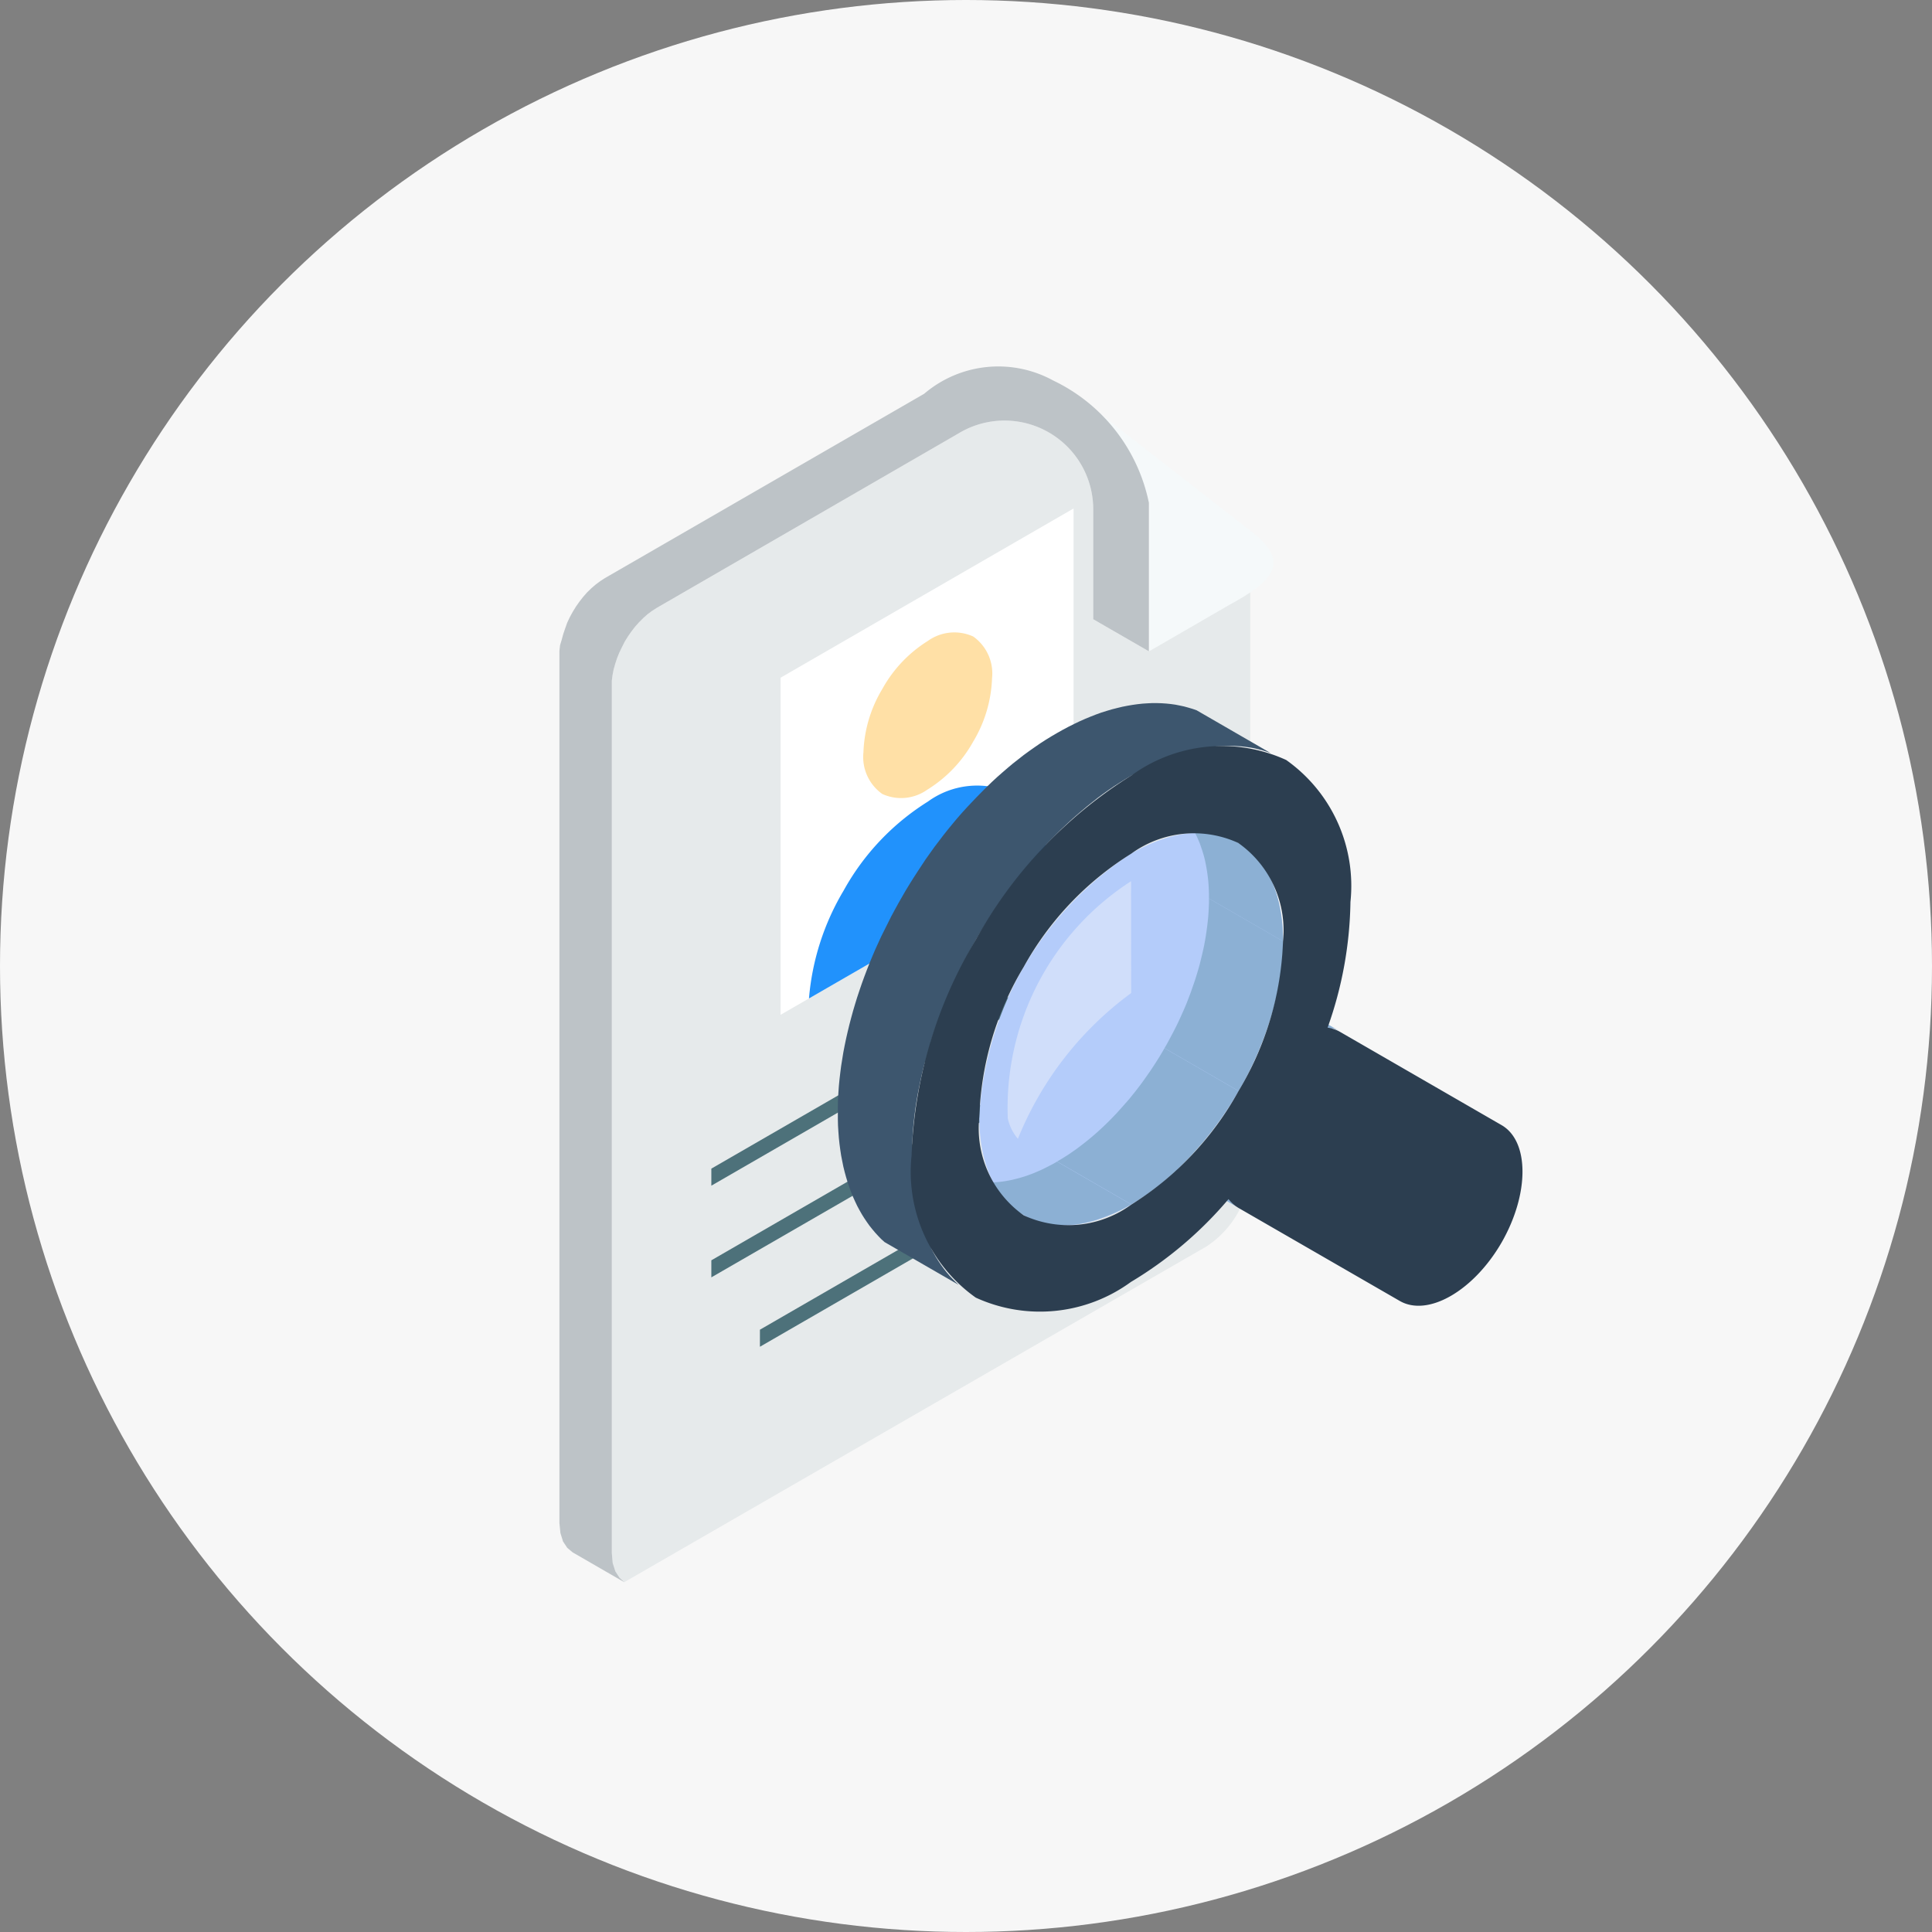<svg xmlns="http://www.w3.org/2000/svg" width="116" height="116" viewBox="0 0 116 116">
  <rect x="0" y="0" width="116" height="116" fill="#808080" stroke="none"/>
  <g id="function_icn04.s" transform="translate(-996 -8184)">
    <circle id="楕円形_109" data-name="楕円形 109" cx="58" cy="58" r="58" transform="translate(996 8184)" fill="#f7f7f7"/>
    <g id="レイヤー_2" data-name="レイヤー 2" transform="translate(1029.588 8205.971)">
      <g id="_饑1" data-name="ﾑ饑1">
        <path id="パス_4833" data-name="パス 4833" d="M3.894,73.025h0L38.842,52.873a5.839,5.839,0,0,0,2.635-4.561v-38.1l-7.9-6.092a9.7,9.7,0,0,1,1.813,4.091v8.925l-3.34-1.926V8.559a5.327,5.327,0,0,0-8.1-4.5L5.843,14.534l-.282.174-.268.2-.258.23-.249.249-.24.268-.221.287-.211.3-.193.315-.164.324-.16.329-.136.338-.113.343-.094.338-.066.338-.042.338V71.273l.056.6.16.5.249.385Z" fill="#e6eaeb" fill-rule="evenodd"/>
        <path id="パス_4834" data-name="パス 4834" d="M35.394,17.141l4.871-2.818c2.405-1.315,3.758-2.471,1.315-4.354L31.289,1.949l4.105,6.257Z" fill="#f5f9fa" fill-rule="evenodd"/>
        <path id="パス_4835" data-name="パス 4835" d="M3.9,73.029.794,71.235.47,70.963l-.254-.385-.155-.5L0,69.478V17.112l.038-.338.1-.334L.23,16.1l.117-.343.122-.343.155-.329L.8,14.764l.193-.315.211-.3.225-.287.235-.268.263-.254.263-.225.268-.2.277-.178L21.9,1.672a6.858,6.858,0,0,1,7.741-.8,10.461,10.461,0,0,1,5.75,7.337v8.925l-3.34-1.926V8.559a5.327,5.327,0,0,0-8.1-4.5L5.843,14.529l-.277.178-.272.2-.258.23-.249.249-.24.268-.221.287-.211.3-.193.315-.164.324-.16.329-.136.338-.113.343-.094.338-.066.338-.042.338V71.273l.052.6.16.5.249.385Z" fill="#bdc3c7" fill-rule="evenodd"/>
        <path id="パス_4836" data-name="パス 4836" d="M9.122,48.195,35.479,32.98V34L9.122,49.219Z" fill="#4d717a" fill-rule="evenodd"/>
        <path id="パス_4837" data-name="パス 4837" d="M9.122,53.7,35.479,38.481v1.029L9.122,54.724Z" fill="#4d717a" fill-rule="evenodd"/>
        <path id="パス_4838" data-name="パス 4838" d="M12.039,57.866,32.571,46.01v1.024L12.039,58.89Z" fill="#4d717a" fill-rule="evenodd"/>
        <path id="パス_4839" data-name="パス 4839" d="M13.279,18.719,30.871,8.559V28.8L13.279,38.96Z" fill="#fff" fill-rule="evenodd"/>
        <path id="パス_4840" data-name="パス 4840" d="M22.115,25.427h0a7.929,7.929,0,0,0,2.734-2.879h0a7.915,7.915,0,0,0,1.127-3.8,2.72,2.72,0,0,0-1.127-2.5,2.729,2.729,0,0,0-2.734.268A7.887,7.887,0,0,0,19.386,19.4a7.887,7.887,0,0,0-1.132,3.8,2.715,2.715,0,0,0,1.132,2.5,2.71,2.71,0,0,0,2.729-.277Z" fill="#ffe0a6" fill-rule="evenodd"/>
        <path id="パス_4841" data-name="パス 4841" d="M27.179,25.657a5.021,5.021,0,0,0-5.054.5h0A14.656,14.656,0,0,0,17.065,31.5a15.088,15.088,0,0,0-2.081,6.478L29.26,29.734A4.773,4.773,0,0,0,27.179,25.657Z" fill="#2192fc" fill-rule="evenodd"/>
        <path id="パス_4842" data-name="パス 4842" d="M34.328,29.278a20.152,20.152,0,0,0-9.118,15.816c0,5.815,4.082,8.173,9.118,5.266a20.152,20.152,0,0,0,9.118-15.816C43.446,28.729,39.364,26.371,34.328,29.278Z" fill="#b4ccfa" fill-rule="evenodd"/>
        <path id="パス_4843" data-name="パス 4843" d="M34.328,37.654a20.227,20.227,0,0,0-6.8,8.751,2.818,2.818,0,0,1-.606-1.221,16.187,16.187,0,0,1,7.4-14.247Z" fill="#d0defa" fill-rule="evenodd"/>
        <path id="パス_4844" data-name="パス 4844" d="M29.88,22.04l.343-.193.334-.178.338-.169.334-.16.329-.146.329-.136.324-.127.324-.117.319-.1.315-.094.315-.08.31-.075.31-.061.305-.052.3-.042.3-.033.291-.019.291-.014h.287l.282.009.277.019.272.028.272.038.263.052.263.056.254.07.254.075.244.085L42.7,23.242l-.249-.085-.249-.08-.258-.066-.258-.061-.268-.047-.268-.038-.272-.028L40.6,22.82l-.282-.009h-.287l-.291.009-.291.023-.3.033-.3.042-.305.052-.31.061-.31.07-.315.085-.315.094-.319.1-.324.113-.324.127-.329.136-.334.15-.329.155L35,24.234l-.338.183-.338.188-.338.2-.338.211-.338.216-.329.225-.334.235-.329.244L32,26.188l-.324.258-.319.268-.315.268-.315.282-.31.287-.31.291-.3.3-.3.305-.3.31-.291.319-.291.324-.287.329-.282.334-.277.338-.272.348-.268.348-.268.357-.258.357-.258.362-.249.371-.249.366-.24.376-.235.38-.235.38-.225.385-.221.39-.216.39-.207.395-.2.4-.2.395-.193.4-.183.4-.183.4-.174.409-.169.4-.16.409-.155.413-.15.409-.141.413-.136.413L22.2,40.9l-.122.413-.113.413-.108.413-.1.413-.089.409-.085.413-.08.409-.07.413-.061.4-.052.409-.047.409-.038.4-.028.4-.023.4-.014.4,0,.395,0,.39.014.38.023.376.028.366.038.362.047.352.052.343.061.338.07.329.08.319.085.315.089.305.1.3.108.291.113.282.122.272.127.263.136.258.141.249.15.24.155.23.16.221.169.216.174.207.183.193.183.188.193.179-4.444-2.565-.2-.179-.183-.188-.183-.2-.174-.207-.169-.211-.16-.225-.155-.23-.15-.24-.141-.249-.136-.254-.127-.268-.122-.272-.113-.282-.108-.287-.1-.3-.094-.31-.085-.31-.08-.324-.066-.329-.066-.338-.052-.343-.047-.352-.038-.362-.028-.366-.023-.376-.009-.38,0-.39,0-.395.009-.4.023-.4.028-.4.038-.4.047-.4.052-.409.066-.409.066-.409.08-.413.085-.409.094-.413.1-.413.108-.413.113-.413.122-.413.127-.413.136-.409.141-.413.15-.413.155-.409.16-.409.169-.409.174-.409.183-.4.183-.4.2-.4.2-.4.2-.4.211-.39.216-.395.221-.385.221-.385.235-.385.235-.376.244-.376.244-.371L22,29.607l.258-.362.258-.362.268-.352.268-.352.272-.343L23.6,27.5l.282-.338.287-.329.291-.319.3-.319.3-.315.3-.305.3-.3.31-.3.31-.287.315-.277.315-.272.319-.268.324-.254.324-.254.329-.24.334-.235.334-.23.334-.216.338-.207Z" fill="#3d566e" fill-rule="evenodd"/>
        <path id="パス_4845" data-name="パス 4845" d="M46.123,39.754l-4.444-2.569.023,0,.023,0,.023,0,.028,0,.023,0,.023,0,.023,0,.028,0,.023,0,.023.009.023,0,.023.009.023,0,.023.009.023.009.028,0,.023.009.023.009.023.009.019.009.023.009.023.009.023.009.023.009.023.009.023.009.019.014.023.009.023.009,4.448,2.569-.023-.009-.023-.014-.023-.009-.019-.009-.023-.014-.023-.009-.023-.009-.023-.009-.023-.009-.023-.009-.023-.009-.023-.009-.023,0-.023-.009-.023-.009-.023,0-.023,0L46.4,39.81l-.023-.009-.023,0-.023,0-.028,0-.023,0-.023-.009-.023,0-.028,0h-.023l-.023-.009Z" fill="#8cb0d4" fill-rule="evenodd"/>
        <path id="パス_4846" data-name="パス 4846" d="M40.66,50.482l-4.448-2.569-.038-.028-.042-.028-.038-.033-.038-.033-.038-.033-.038-.028-.038-.038-.033-.033-.038-.038-.033-.038-.033-.038-.033-.038-.033-.038,4.448,2.565.033.042.028.038.038.038.033.038.033.033.038.038.038.033.038.033.038.033.038.033.038.028.042.033Z" fill="#8cb0d4" fill-rule="evenodd"/>
        <path id="パス_4847" data-name="パス 4847" d="M43.446,34.544,39,31.975V31.7l-.009-.263-.014-.258-.019-.254-.028-.249-.033-.249-.038-.235-.042-.235-.047-.23-.052-.221-.061-.216-.066-.211-.07-.207-.07-.2-.08-.193-.085-.193-.089-.183-.094-.178-.1-.169-.1-.169-.108-.16-.108-.15-.117-.15-.122-.141-.127-.136-.127-.132-.132-.122-.141-.117-.141-.113-.146-.1-.146-.1-.155-.094,4.448,2.569.15.089.15.1.146.108.141.108.136.122.136.122.127.127.127.141.122.141.113.146.113.155.108.16.1.164.1.174.094.178.089.183.085.188.08.2.07.2.07.2.066.211.056.216.056.225.047.23.042.23.038.24.033.244.023.249.023.254.014.263.009.263Z" fill="#8cb0d4" fill-rule="evenodd"/>
        <path id="パス_4848" data-name="パス 4848" d="M27.879,50.975l-4.444-2.565.155.085.16.08.164.07.164.07.174.061.169.052.178.047.183.038.183.038.183.023.193.019.193.014.193.009.2,0,.2,0,.2-.014.207-.023.207-.028.216-.038.211-.042.211-.052.221-.056.221-.066.221-.07.221-.08.225-.085.23-.1.23-.1.23-.113.23-.117.235-.122.235-.136,4.448,2.569-.235.132-.235.127-.23.117-.235.108-.225.1-.23.094-.225.085-.221.08-.221.075-.221.066-.221.056-.211.052-.216.042-.211.038-.207.028-.207.019-.2.019-.2,0h-.2l-.193,0-.2-.014-.188-.019-.183-.028-.188-.033-.178-.042L28.87,51.4l-.174-.056-.169-.061-.169-.066-.164-.07-.16-.08Z" fill="#8cb0d4" fill-rule="evenodd"/>
        <path id="パス_4849" data-name="パス 4849" d="M34.328,50.337,29.88,47.767l.235-.136.235-.146.235-.15.23-.16.23-.16.225-.169.225-.174.225-.178.221-.183.221-.188.216-.193.216-.2.211-.2.211-.207.207-.211.207-.216.2-.221.2-.225.2-.225.2-.23.193-.24.188-.235.188-.244.183-.244.178-.249.178-.254.174-.249.169-.258.169-.263.164-.258.16-.268.155-.268,4.448,2.569-.16.268-.16.263-.16.263-.169.258-.169.258-.174.254-.178.254-.179.244-.183.249-.188.24-.193.24-.188.235-.2.23-.2.23-.2.225-.2.221-.207.216-.207.211-.211.207-.211.2-.216.2-.221.193-.216.188-.225.188-.221.178-.225.169-.23.169-.225.164-.235.155-.23.155-.235.141Z" fill="#8cb0d4" fill-rule="evenodd"/>
        <path id="パス_4850" data-name="パス 4850" d="M40.778,43.53l-4.448-2.569.155-.268.146-.272.146-.272.141-.272.141-.277.132-.277.127-.277.127-.282.122-.282.117-.282.108-.287.108-.282.1-.287.1-.287.094-.282.089-.287.085-.287.08-.287.07-.287.07-.287.066-.287.061-.287.052-.282.047-.282.042-.287.038-.282.033-.282.028-.277.019-.277.014-.277L39,32.247v-.272l4.448,2.569v.272l-.009.277-.014.272-.023.282-.023.277-.033.282-.038.282-.042.282-.047.287-.056.282-.056.287-.066.287-.07.287-.07.282-.08.287-.085.287-.089.287-.094.287-.1.287-.1.287-.108.282-.113.282-.113.287-.122.282-.127.277-.127.282-.136.277-.136.277-.141.272-.146.272-.15.272Z" fill="#8cb0d4" fill-rule="evenodd"/>
        <path id="パス_4851" data-name="パス 4851" d="M40.778,28.64,36.329,26.07l-.155-.085-.16-.08-.164-.075L40.3,28.4l.16.07.16.08Z" fill="#8cb0d4" fill-rule="evenodd"/>
        <path id="パス_4852" data-name="パス 4852" d="M34.328,24.6a9.258,9.258,0,0,1,9.31-.939,9.254,9.254,0,0,1,3.857,8.521,23.388,23.388,0,0,1-1.372,7.549,2.067,2.067,0,0,1,.756.258l9.691,5.595c1.672.968,1.672,4.129,0,7.046h0c-1.677,2.9-4.415,4.481-6.107,3.514l-9.691-5.59a2.2,2.2,0,0,1-.6-.526,23.444,23.444,0,0,1-5.862,4.974,9.258,9.258,0,0,1-9.31.939,9.254,9.254,0,0,1-3.857-8.521,26.935,26.935,0,0,1,3.871-12.993,26.967,26.967,0,0,1,9.31-9.827Zm6.449,4.049a6.4,6.4,0,0,0-6.449.639,18.634,18.634,0,0,0-6.449,6.792,18.639,18.639,0,0,0-2.668,9.009A6.407,6.407,0,0,0,27.879,51a6.4,6.4,0,0,0,6.449-.639,18.634,18.634,0,0,0,6.449-6.83,18.639,18.639,0,0,0,2.668-8.986,6.412,6.412,0,0,0-2.668-5.89Z" fill="#2c3e50" fill-rule="evenodd"/>
      </g>
    </g>
  </g>
</svg>
